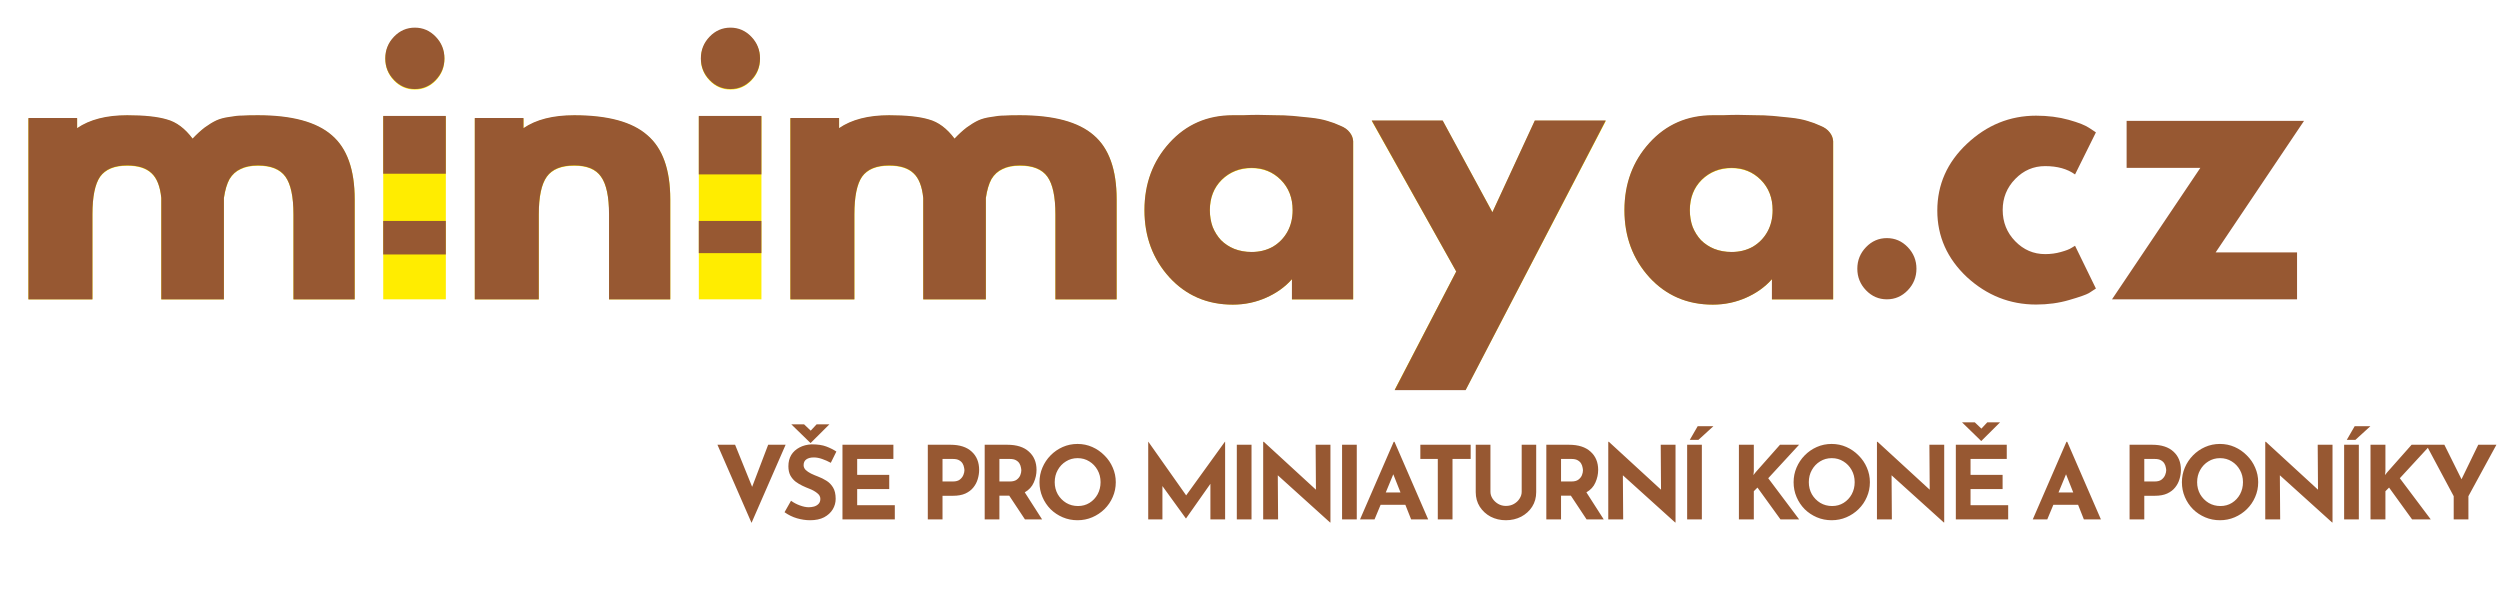 <svg width="345" height="82" viewBox="0 0 345 82" fill="none" xmlns="http://www.w3.org/2000/svg">
<path d="M101.443 61.376L103.795 67.186L106.007 61.376H108.415L103.711 72.156L99.007 61.376H101.443ZM114.65 63.868C114.258 63.653 113.857 63.476 113.446 63.336C113.045 63.196 112.667 63.126 112.312 63.126C111.873 63.126 111.528 63.215 111.276 63.392C111.024 63.569 110.898 63.835 110.898 64.19C110.898 64.433 110.991 64.652 111.178 64.848C111.374 65.035 111.621 65.203 111.92 65.352C112.228 65.501 112.545 65.637 112.872 65.758C113.273 65.907 113.661 66.099 114.034 66.332C114.407 66.556 114.715 66.869 114.958 67.27C115.201 67.662 115.322 68.185 115.322 68.838C115.322 69.361 115.187 69.846 114.916 70.294C114.645 70.742 114.249 71.106 113.726 71.386C113.203 71.657 112.559 71.792 111.794 71.792C111.206 71.792 110.604 71.703 109.988 71.526C109.381 71.349 108.807 71.069 108.266 70.686L109.162 69.104C109.517 69.365 109.923 69.58 110.38 69.748C110.837 69.916 111.248 70 111.612 70C111.855 70 112.097 69.967 112.34 69.902C112.592 69.827 112.797 69.706 112.956 69.538C113.124 69.37 113.208 69.137 113.208 68.838C113.208 68.53 113.059 68.264 112.76 68.04C112.471 67.807 112.121 67.611 111.71 67.452C111.393 67.331 111.066 67.191 110.73 67.032C110.394 66.873 110.077 66.682 109.778 66.458C109.489 66.225 109.251 65.94 109.064 65.604C108.887 65.259 108.798 64.839 108.798 64.344C108.798 63.747 108.929 63.229 109.19 62.79C109.461 62.351 109.839 62.006 110.324 61.754C110.809 61.493 111.369 61.348 112.004 61.32C112.835 61.32 113.507 61.418 114.02 61.614C114.543 61.81 115.009 62.043 115.42 62.314L114.65 63.868ZM110.968 58.562L111.878 59.43L112.69 58.562H114.454L111.864 61.138H111.85L109.204 58.562H110.968ZM116.26 61.376H123.288V63.336H118.29V65.534H122.714V67.494H118.29V69.72H123.484V71.68H116.26V61.376ZM131.159 61.376C132.438 61.376 133.418 61.693 134.099 62.328C134.78 62.953 135.121 63.793 135.121 64.848C135.121 65.268 135.056 65.693 134.925 66.122C134.804 66.542 134.603 66.925 134.323 67.27C134.052 67.615 133.684 67.895 133.217 68.11C132.76 68.315 132.195 68.418 131.523 68.418H130.067V71.68H128.037V61.376H131.159ZM131.509 66.444C131.92 66.444 132.237 66.355 132.461 66.178C132.694 65.991 132.858 65.777 132.951 65.534C133.044 65.291 133.091 65.081 133.091 64.904C133.091 64.801 133.072 64.666 133.035 64.498C133.007 64.321 132.942 64.143 132.839 63.966C132.736 63.789 132.578 63.639 132.363 63.518C132.158 63.397 131.878 63.336 131.523 63.336H130.067V66.444H131.509ZM139.009 61.376C140.307 61.376 141.301 61.693 141.991 62.328C142.691 62.953 143.041 63.793 143.041 64.848C143.041 65.436 142.915 66.015 142.663 66.584C142.421 67.153 142.005 67.606 141.417 67.942L143.811 71.68H141.445L139.275 68.404H137.917V71.68H135.887V61.376H139.009ZM139.359 66.444C139.77 66.444 140.087 66.36 140.311 66.192C140.545 66.015 140.708 65.809 140.801 65.576C140.895 65.333 140.941 65.114 140.941 64.918C140.941 64.806 140.923 64.666 140.885 64.498C140.857 64.321 140.792 64.143 140.689 63.966C140.587 63.789 140.428 63.639 140.213 63.518C140.008 63.397 139.728 63.336 139.373 63.336H137.917V66.444H139.359ZM143.45 66.542C143.45 65.833 143.585 65.161 143.856 64.526C144.126 63.891 144.5 63.331 144.976 62.846C145.461 62.351 146.021 61.964 146.656 61.684C147.29 61.404 147.972 61.264 148.7 61.264C149.418 61.264 150.095 61.404 150.73 61.684C151.364 61.964 151.924 62.351 152.41 62.846C152.904 63.331 153.287 63.891 153.558 64.526C153.838 65.161 153.978 65.833 153.978 66.542C153.978 67.27 153.838 67.951 153.558 68.586C153.287 69.221 152.904 69.781 152.41 70.266C151.924 70.742 151.364 71.115 150.73 71.386C150.095 71.657 149.418 71.792 148.7 71.792C147.972 71.792 147.29 71.657 146.656 71.386C146.021 71.115 145.461 70.742 144.976 70.266C144.5 69.781 144.126 69.221 143.856 68.586C143.585 67.951 143.45 67.27 143.45 66.542ZM145.55 66.542C145.55 67.149 145.69 67.704 145.97 68.208C146.259 68.703 146.646 69.099 147.132 69.398C147.617 69.687 148.163 69.832 148.77 69.832C149.358 69.832 149.885 69.687 150.352 69.398C150.828 69.099 151.201 68.703 151.472 68.208C151.742 67.704 151.878 67.149 151.878 66.542C151.878 65.917 151.738 65.357 151.458 64.862C151.178 64.358 150.8 63.961 150.324 63.672C149.848 63.373 149.311 63.224 148.714 63.224C148.116 63.224 147.58 63.373 147.104 63.672C146.628 63.961 146.25 64.358 145.97 64.862C145.69 65.357 145.55 65.917 145.55 66.542ZM158.454 71.68V60.956H158.468L163.69 68.362L169.038 60.956H169.066V71.68H167.036V66.766L163.676 71.54H163.648L160.414 67.074V71.68H158.454ZM170.68 61.376H172.71V71.68H170.68V61.376ZM183.545 72.1L176.335 65.59L176.377 71.68H174.319V60.97H174.403L181.599 67.578L181.557 61.376H183.601V72.1H183.545ZM185.205 61.376H187.235V71.68H185.205V61.376ZM187.682 71.68L192.33 60.97H192.442L197.09 71.68H194.738L193.94 69.664H190.524L189.684 71.68H187.682ZM191.238 67.956H193.268L192.274 65.45L191.238 67.956ZM196.008 61.376H202.952V63.336H200.446V71.68H198.416V63.336H196.008V61.376ZM205.681 67.872C205.681 68.199 205.779 68.511 205.975 68.81C206.171 69.109 206.428 69.351 206.745 69.538C207.072 69.725 207.427 69.818 207.809 69.818C208.229 69.818 208.603 69.725 208.929 69.538C209.256 69.351 209.513 69.109 209.699 68.81C209.895 68.511 209.993 68.199 209.993 67.872V61.376H211.995V67.914C211.995 68.67 211.809 69.342 211.435 69.93C211.062 70.509 210.558 70.966 209.923 71.302C209.289 71.629 208.584 71.792 207.809 71.792C207.044 71.792 206.344 71.629 205.709 71.302C205.084 70.966 204.585 70.509 204.211 69.93C203.838 69.342 203.651 68.67 203.651 67.914V61.376H205.681V67.872ZM216.515 61.376C217.813 61.376 218.807 61.693 219.497 62.328C220.197 62.953 220.547 63.793 220.547 64.848C220.547 65.436 220.421 66.015 220.169 66.584C219.927 67.153 219.511 67.606 218.923 67.942L221.317 71.68H218.951L216.781 68.404H215.423V71.68H213.393V61.376H216.515ZM216.865 66.444C217.276 66.444 217.593 66.36 217.817 66.192C218.051 66.015 218.214 65.809 218.307 65.576C218.401 65.333 218.447 65.114 218.447 64.918C218.447 64.806 218.429 64.666 218.391 64.498C218.363 64.321 218.298 64.143 218.195 63.966C218.093 63.789 217.934 63.639 217.719 63.518C217.514 63.397 217.234 63.336 216.879 63.336H215.423V66.444H216.865ZM231.167 72.1L223.957 65.59L223.999 71.68H221.941V60.97H222.025L229.221 67.578L229.179 61.376H231.223V72.1H231.167ZM232.826 61.376H234.856V71.68H232.826V61.376ZM236.452 58.814L234.38 60.704H233.19L234.282 58.814H236.452ZM242.027 65.044L241.971 65.562L242.279 65.17L245.639 61.376H248.271L244.015 65.996L248.285 71.68H245.709L242.531 67.284L242.027 67.788V71.68H239.969V61.376H242.027V65.044ZM247.517 66.542C247.517 65.833 247.652 65.161 247.923 64.526C248.194 63.891 248.567 63.331 249.043 62.846C249.528 62.351 250.088 61.964 250.723 61.684C251.358 61.404 252.039 61.264 252.767 61.264C253.486 61.264 254.162 61.404 254.797 61.684C255.432 61.964 255.992 62.351 256.477 62.846C256.972 63.331 257.354 63.891 257.625 64.526C257.905 65.161 258.045 65.833 258.045 66.542C258.045 67.27 257.905 67.951 257.625 68.586C257.354 69.221 256.972 69.781 256.477 70.266C255.992 70.742 255.432 71.115 254.797 71.386C254.162 71.657 253.486 71.792 252.767 71.792C252.039 71.792 251.358 71.657 250.723 71.386C250.088 71.115 249.528 70.742 249.043 70.266C248.567 69.781 248.194 69.221 247.923 68.586C247.652 67.951 247.517 67.27 247.517 66.542ZM249.617 66.542C249.617 67.149 249.757 67.704 250.037 68.208C250.326 68.703 250.714 69.099 251.199 69.398C251.684 69.687 252.23 69.832 252.837 69.832C253.425 69.832 253.952 69.687 254.419 69.398C254.895 69.099 255.268 68.703 255.539 68.208C255.81 67.704 255.945 67.149 255.945 66.542C255.945 65.917 255.805 65.357 255.525 64.862C255.245 64.358 254.867 63.961 254.391 63.672C253.915 63.373 253.378 63.224 252.781 63.224C252.184 63.224 251.647 63.373 251.171 63.672C250.695 63.961 250.317 64.358 250.037 64.862C249.757 65.357 249.617 65.917 249.617 66.542ZM268.245 72.1L261.035 65.59L261.077 71.68H259.019V60.97H259.103L266.299 67.578L266.257 61.376H268.301V72.1H268.245ZM269.905 61.376H276.933V63.336H271.935V65.534H276.359V67.494H271.935V69.72H277.129V71.68H269.905V61.376ZM272.523 58.282L273.433 59.15L274.245 58.282H276.009L273.419 60.858H273.405L270.759 58.282H272.523ZM280.52 71.68L285.168 60.97H285.28L289.928 71.68H287.576L286.778 69.664H283.362L282.522 71.68H280.52ZM284.076 67.956H286.106L285.112 65.45L284.076 67.956ZM297.004 61.376C298.283 61.376 299.263 61.693 299.944 62.328C300.626 62.953 300.966 63.793 300.966 64.848C300.966 65.268 300.901 65.693 300.77 66.122C300.649 66.542 300.448 66.925 300.168 67.27C299.898 67.615 299.529 67.895 299.062 68.11C298.605 68.315 298.04 68.418 297.368 68.418H295.912V71.68H293.882V61.376H297.004ZM297.354 66.444C297.765 66.444 298.082 66.355 298.306 66.178C298.54 65.991 298.703 65.777 298.796 65.534C298.89 65.291 298.936 65.081 298.936 64.904C298.936 64.801 298.918 64.666 298.88 64.498C298.852 64.321 298.787 64.143 298.684 63.966C298.582 63.789 298.423 63.639 298.208 63.518C298.003 63.397 297.723 63.336 297.368 63.336H295.912V66.444H297.354ZM301.103 66.542C301.103 65.833 301.238 65.161 301.509 64.526C301.779 63.891 302.153 63.331 302.629 62.846C303.114 62.351 303.674 61.964 304.309 61.684C304.943 61.404 305.625 61.264 306.353 61.264C307.071 61.264 307.748 61.404 308.383 61.684C309.017 61.964 309.577 62.351 310.063 62.846C310.557 63.331 310.94 63.891 311.211 64.526C311.491 65.161 311.631 65.833 311.631 66.542C311.631 67.27 311.491 67.951 311.211 68.586C310.94 69.221 310.557 69.781 310.063 70.266C309.577 70.742 309.017 71.115 308.383 71.386C307.748 71.657 307.071 71.792 306.353 71.792C305.625 71.792 304.943 71.657 304.309 71.386C303.674 71.115 303.114 70.742 302.629 70.266C302.153 69.781 301.779 69.221 301.509 68.586C301.238 67.951 301.103 67.27 301.103 66.542ZM303.203 66.542C303.203 67.149 303.343 67.704 303.623 68.208C303.912 68.703 304.299 69.099 304.785 69.398C305.27 69.687 305.816 69.832 306.423 69.832C307.011 69.832 307.538 69.687 308.005 69.398C308.481 69.099 308.854 68.703 309.125 68.208C309.395 67.704 309.531 67.149 309.531 66.542C309.531 65.917 309.391 65.357 309.111 64.862C308.831 64.358 308.453 63.961 307.977 63.672C307.501 63.373 306.964 63.224 306.367 63.224C305.769 63.224 305.233 63.373 304.757 63.672C304.281 63.961 303.903 64.358 303.623 64.862C303.343 65.357 303.203 65.917 303.203 66.542ZM321.831 72.1L314.621 65.59L314.663 71.68H312.605V60.97H312.689L319.885 67.578L319.843 61.376H321.887V72.1H321.831ZM323.49 61.376H325.52V71.68H323.49V61.376ZM327.116 58.814L325.044 60.704H323.854L324.946 58.814H327.116ZM329.188 65.044L329.132 65.562L329.44 65.17L332.8 61.376H335.432L331.176 65.996L335.446 71.68H332.87L329.692 67.284L329.188 67.788V71.68H327.13V61.376H329.188V65.044ZM338.611 68.474L334.817 61.376H337.323L339.689 66.136L341.999 61.376H344.505L340.641 68.474V71.68H338.611V68.474Z" fill="#975832"/>
<path d="M3.924 41.307V16.347H10.644V17.739C12.372 16.555 14.676 15.963 17.556 15.963C19.924 15.963 21.748 16.155 23.028 16.539C24.34 16.891 25.524 17.771 26.58 19.179C27.156 18.571 27.716 18.059 28.26 17.643C28.836 17.227 29.364 16.907 29.844 16.683C30.324 16.459 30.916 16.299 31.62 16.203C32.324 16.075 32.932 16.011 33.444 16.011C33.956 15.979 34.676 15.963 35.604 15.963C40.276 15.963 43.668 16.875 45.78 18.699C47.892 20.491 48.948 23.435 48.948 27.531V41.307H40.5V29.595C40.5 27.163 40.132 25.435 39.396 24.411C38.66 23.387 37.396 22.875 35.604 22.875C34.644 22.875 33.844 23.035 33.204 23.355C32.564 23.643 32.052 24.107 31.668 24.747C31.316 25.387 31.06 26.251 30.9 27.339V41.307H22.26V27.339C22.1 25.739 21.652 24.603 20.916 23.931C20.18 23.227 19.06 22.875 17.556 22.875C15.796 22.875 14.548 23.387 13.812 24.411C13.108 25.435 12.756 27.163 12.756 29.595V41.307H3.924ZM52.886 41.307V16.059H61.526V41.307H52.886ZM54.374 11.115C53.574 10.283 53.174 9.291 53.174 8.139C53.174 6.987 53.574 5.995 54.374 5.163C55.174 4.331 56.134 3.915 57.254 3.915C58.374 3.915 59.334 4.331 60.134 5.163C60.934 5.995 61.334 6.987 61.334 8.139C61.334 9.291 60.934 10.283 60.134 11.115C59.334 11.947 58.374 12.363 57.254 12.363C56.134 12.363 55.174 11.947 54.374 11.115ZM65.524 41.307V16.347H72.244V17.739C73.972 16.555 76.308 15.963 79.252 15.963C83.892 15.963 87.252 16.875 89.332 18.699C91.444 20.491 92.5 23.435 92.5 27.531V41.307H84.052V29.595C84.052 27.163 83.684 25.435 82.948 24.411C82.244 23.387 81.012 22.875 79.252 22.875C77.46 22.875 76.196 23.387 75.46 24.411C74.724 25.435 74.356 27.163 74.356 29.595V41.307H65.524ZM96.438 41.307V16.059H105.078V41.307H96.438ZM97.926 11.115C97.126 10.283 96.726 9.291 96.726 8.139C96.726 6.987 97.126 5.995 97.926 5.163C98.726 4.331 99.686 3.915 100.806 3.915C101.926 3.915 102.886 4.331 103.686 5.163C104.486 5.995 104.886 6.987 104.886 8.139C104.886 9.291 104.486 10.283 103.686 11.115C102.886 11.947 101.926 12.363 100.806 12.363C99.686 12.363 98.726 11.947 97.926 11.115ZM109.076 41.307V16.347H115.796V17.739C117.524 16.555 119.828 15.963 122.708 15.963C125.076 15.963 126.9 16.155 128.18 16.539C129.492 16.891 130.676 17.771 131.732 19.179C132.308 18.571 132.868 18.059 133.412 17.643C133.988 17.227 134.516 16.907 134.996 16.683C135.476 16.459 136.068 16.299 136.772 16.203C137.476 16.075 138.084 16.011 138.596 16.011C139.108 15.979 139.828 15.963 140.756 15.963C145.428 15.963 148.82 16.875 150.932 18.699C153.044 20.491 154.1 23.435 154.1 27.531V41.307H145.652V29.595C145.652 27.163 145.284 25.435 144.548 24.411C143.812 23.387 142.548 22.875 140.756 22.875C139.796 22.875 138.996 23.035 138.356 23.355C137.716 23.643 137.204 24.107 136.82 24.747C136.468 25.387 136.212 26.251 136.052 27.339V41.307H127.412V27.339C127.252 25.739 126.804 24.603 126.068 23.931C125.332 23.227 124.212 22.875 122.708 22.875C120.948 22.875 119.7 23.387 118.964 24.411C118.26 25.435 117.908 27.163 117.908 29.595V41.307H109.076ZM161.398 38.283C159.094 35.755 157.942 32.667 157.942 29.019C157.942 25.371 159.094 22.283 161.398 19.755C163.702 17.227 166.614 15.963 170.134 15.963C170.358 15.963 170.838 15.963 171.574 15.963C172.342 15.931 173.014 15.915 173.59 15.915C174.198 15.915 174.966 15.931 175.894 15.963C176.854 15.963 177.702 15.995 178.438 16.059C179.174 16.123 179.974 16.203 180.838 16.299C181.734 16.395 182.502 16.539 183.142 16.731C183.814 16.923 184.422 17.147 184.966 17.403C185.542 17.627 185.974 17.931 186.262 18.315C186.55 18.667 186.71 19.067 186.742 19.515V41.307H178.294V38.523C177.366 39.579 176.182 40.427 174.742 41.067C173.302 41.707 171.766 42.027 170.134 42.027C166.614 42.027 163.702 40.779 161.398 38.283ZM166.966 29.019C166.966 29.851 167.094 30.619 167.35 31.323C167.638 32.027 168.022 32.635 168.502 33.147C169.014 33.659 169.622 34.059 170.326 34.347C171.062 34.635 171.862 34.779 172.726 34.779C173.814 34.779 174.79 34.539 175.654 34.059C176.518 33.547 177.19 32.859 177.67 31.995C178.15 31.131 178.39 30.139 178.39 29.019C178.39 27.323 177.846 25.931 176.758 24.843C175.67 23.755 174.326 23.211 172.726 23.211C171.094 23.211 169.718 23.755 168.598 24.843C167.51 25.931 166.966 27.323 166.966 29.019ZM189.302 16.683H199.094L205.958 29.307L211.814 16.683H221.606L202.262 53.787H192.47L200.966 37.467L189.302 16.683ZM227.638 38.283C225.334 35.755 224.182 32.667 224.182 29.019C224.182 25.371 225.334 22.283 227.638 19.755C229.942 17.227 232.854 15.963 236.374 15.963C236.598 15.963 237.078 15.963 237.814 15.963C238.582 15.931 239.254 15.915 239.83 15.915C240.438 15.915 241.206 15.931 242.134 15.963C243.094 15.963 243.942 15.995 244.678 16.059C245.414 16.123 246.214 16.203 247.078 16.299C247.974 16.395 248.742 16.539 249.382 16.731C250.054 16.923 250.662 17.147 251.206 17.403C251.782 17.627 252.214 17.931 252.502 18.315C252.79 18.667 252.95 19.067 252.982 19.515V41.307H244.534V38.523C243.606 39.579 242.422 40.427 240.982 41.067C239.542 41.707 238.006 42.027 236.374 42.027C232.854 42.027 229.942 40.779 227.638 38.283ZM233.206 29.019C233.206 29.851 233.334 30.619 233.59 31.323C233.878 32.027 234.262 32.635 234.742 33.147C235.254 33.659 235.862 34.059 236.566 34.347C237.302 34.635 238.102 34.779 238.966 34.779C240.054 34.779 241.03 34.539 241.894 34.059C242.758 33.547 243.43 32.859 243.91 31.995C244.39 31.131 244.63 30.139 244.63 29.019C244.63 27.323 244.086 25.931 242.998 24.843C241.91 23.755 240.566 23.211 238.966 23.211C237.334 23.211 235.958 23.755 234.838 24.843C233.75 25.931 233.206 27.323 233.206 29.019Z" fill="#FFED00"/>
<path d="M257.51 40.059C256.71 39.227 256.31 38.235 256.31 37.083C256.31 35.931 256.71 34.939 257.51 34.107C258.31 33.275 259.27 32.859 260.39 32.859C261.51 32.859 262.47 33.275 263.27 34.107C264.07 34.939 264.47 35.931 264.47 37.083C264.47 38.235 264.07 39.227 263.27 40.059C262.47 40.891 261.51 41.307 260.39 41.307C259.27 41.307 258.31 40.891 257.51 40.059ZM267.348 29.067C267.348 25.483 268.708 22.411 271.428 19.851C274.18 17.259 277.364 15.963 280.98 15.963C282.612 15.963 284.116 16.155 285.492 16.539C286.868 16.923 287.828 17.307 288.372 17.691L289.236 18.267L286.356 24.075C285.3 23.307 283.924 22.923 282.228 22.923C280.628 22.923 279.252 23.515 278.1 24.699C276.948 25.883 276.372 27.307 276.372 28.971C276.372 30.667 276.948 32.107 278.1 33.291C279.252 34.475 280.628 35.067 282.228 35.067C282.996 35.067 283.716 34.971 284.388 34.779C285.092 34.587 285.588 34.395 285.876 34.203L286.356 33.915L289.236 39.819C289.012 39.979 288.692 40.187 288.276 40.443C287.892 40.667 286.98 40.987 285.54 41.403C284.132 41.819 282.612 42.027 280.98 42.027C277.364 42.027 274.18 40.763 271.428 38.235C268.708 35.675 267.348 32.619 267.348 29.067ZM291.457 41.307L303.649 23.163H293.473V16.683H317.953L305.761 34.827H316.993V41.307H291.457Z" fill="#975832"/>
<path fill-rule="evenodd" clip-rule="evenodd" d="M61.522 35.118H52.882V30.487H61.522V35.118ZM61.522 23.977H52.882V15.995H61.522V23.977ZM54.37 11.036C53.57 10.202 53.17 9.207 53.17 8.051C53.17 6.896 53.57 5.901 54.37 5.066C55.17 4.232 56.13 3.814 57.25 3.814C58.37 3.814 59.33 4.232 60.13 5.066C60.93 5.901 61.33 6.896 61.33 8.051C61.33 9.207 60.93 10.202 60.13 11.036C59.33 11.871 58.37 12.288 57.25 12.288C56.13 12.288 55.17 11.871 54.37 11.036ZM3.923 41.32V16.284H10.642V17.68C12.37 16.493 14.674 15.899 17.554 15.899C19.922 15.899 21.746 16.092 23.026 16.477C24.338 16.83 25.522 17.713 26.578 19.125C27.154 18.515 27.714 18.002 28.258 17.584C28.834 17.167 29.362 16.846 29.842 16.621C30.322 16.397 30.914 16.236 31.618 16.14C32.322 16.011 32.929 15.947 33.441 15.947C33.953 15.915 34.673 15.899 35.601 15.899C40.273 15.899 43.665 16.814 45.777 18.643C47.889 20.441 48.945 23.394 48.945 27.502V41.32H40.497V29.573C40.497 27.133 40.129 25.4 39.393 24.373C38.657 23.346 37.393 22.832 35.601 22.832C34.642 22.832 33.842 22.993 33.202 23.314C32.562 23.602 32.05 24.068 31.666 24.71C31.314 25.352 31.058 26.218 30.898 27.31V41.32H22.258V27.31C22.098 25.705 21.65 24.565 20.914 23.891C20.178 23.185 19.058 22.832 17.554 22.832C15.794 22.832 14.546 23.346 13.81 24.373C13.106 25.4 12.754 27.133 12.754 29.573V41.32H3.923ZM65.52 16.284V41.32H74.352V29.573C74.352 27.133 74.719 25.4 75.455 24.373C76.191 23.346 77.455 22.832 79.247 22.832C81.007 22.832 82.239 23.346 82.943 24.373C83.679 25.4 84.047 27.133 84.047 29.573V41.32H92.495V27.502C92.495 23.394 91.439 20.441 89.327 18.643C87.247 16.814 83.887 15.899 79.247 15.899C76.303 15.899 73.968 16.493 72.24 17.68V16.284H65.52ZM96.433 24.07V15.995H105.073V24.07H96.433ZM96.433 34.931H105.073V30.487H96.433V34.931ZM97.921 11.036C97.121 10.202 96.721 9.207 96.721 8.051C96.721 6.896 97.121 5.901 97.921 5.066C98.721 4.232 99.681 3.814 100.801 3.814C101.921 3.814 102.881 4.232 103.681 5.066C104.481 5.901 104.881 6.896 104.881 8.051C104.881 9.207 104.481 10.202 103.681 11.036C102.881 11.871 101.921 12.288 100.801 12.288C99.681 12.288 98.721 11.871 97.921 11.036ZM109.071 16.284V41.32H117.902V29.573C117.902 27.133 118.254 25.4 118.958 24.373C119.694 23.346 120.942 22.832 122.702 22.832C124.206 22.832 125.326 23.185 126.062 23.891C126.798 24.565 127.246 25.705 127.406 27.31V41.32H136.046V27.31C136.206 26.218 136.462 25.352 136.814 24.71C137.198 24.068 137.71 23.602 138.35 23.314C138.99 22.993 139.79 22.832 140.75 22.832C142.542 22.832 143.806 23.346 144.542 24.373C145.278 25.4 145.646 27.133 145.646 29.573V41.32H154.093V27.502C154.093 23.394 153.037 20.441 150.925 18.643C148.813 16.814 145.422 15.899 140.75 15.899C139.822 15.899 139.102 15.915 138.59 15.947C138.078 15.947 137.47 16.011 136.766 16.14C136.062 16.236 135.47 16.397 134.99 16.621C134.51 16.846 133.982 17.167 133.406 17.584C132.862 18.002 132.302 18.515 131.726 19.125C130.67 17.713 129.486 16.83 128.174 16.477C126.894 16.092 125.07 15.899 122.702 15.899C119.822 15.899 117.519 16.493 115.791 17.68V16.284H109.071ZM161.391 38.287C159.087 35.751 157.935 32.654 157.935 28.995C157.935 25.336 159.087 22.238 161.391 19.703C163.694 17.167 166.606 15.899 170.126 15.899H171.566C172.334 15.867 173.006 15.851 173.582 15.851C174.19 15.851 174.958 15.867 175.886 15.899C176.846 15.899 177.694 15.931 178.43 15.995C179.166 16.06 179.966 16.14 180.83 16.236C181.726 16.332 182.494 16.477 183.134 16.669C183.806 16.862 184.414 17.087 184.958 17.343C185.534 17.568 185.966 17.873 186.254 18.258C186.542 18.611 186.702 19.012 186.734 19.462V41.32H178.286V38.528C177.358 39.587 176.174 40.438 174.734 41.079C173.294 41.721 171.758 42.042 170.126 42.042C166.606 42.042 163.694 40.791 161.391 38.287ZM166.958 28.995C166.958 29.829 167.086 30.6 167.342 31.306C167.63 32.012 168.014 32.622 168.494 33.135C169.006 33.649 169.614 34.05 170.318 34.339C171.054 34.628 171.854 34.772 172.718 34.772C173.806 34.772 174.782 34.532 175.646 34.05C176.51 33.537 177.182 32.846 177.662 31.98C178.142 31.113 178.382 30.118 178.382 28.995C178.382 27.294 177.838 25.897 176.75 24.806C175.662 23.715 174.318 23.169 172.718 23.169C171.086 23.169 169.71 23.715 168.59 24.806C167.502 25.897 166.958 27.294 166.958 28.995ZM199.086 16.621H189.294L200.958 37.468L192.462 53.838H202.254L221.597 16.621H211.806L205.95 29.284L199.086 16.621ZM227.628 38.287C225.324 35.751 224.172 32.654 224.172 28.995C224.172 25.336 225.324 22.238 227.628 19.703C229.932 17.167 232.844 15.899 236.364 15.899H237.804C238.572 15.867 239.244 15.851 239.82 15.851C240.428 15.851 241.196 15.867 242.124 15.899C243.084 15.899 243.932 15.931 244.668 15.995C245.404 16.06 246.204 16.14 247.068 16.236C247.964 16.332 248.732 16.477 249.372 16.669C250.043 16.862 250.651 17.087 251.195 17.343C251.771 17.568 252.203 17.873 252.491 18.258C252.779 18.611 252.939 19.012 252.971 19.462V41.32H244.524V38.528C243.596 39.587 242.412 40.438 240.972 41.079C239.532 41.721 237.996 42.042 236.364 42.042C232.844 42.042 229.932 40.791 227.628 38.287ZM233.196 28.995C233.196 29.829 233.324 30.6 233.58 31.306C233.868 32.012 234.252 32.622 234.732 33.135C235.244 33.649 235.852 34.05 236.556 34.339C237.292 34.628 238.092 34.772 238.956 34.772C240.044 34.772 241.02 34.532 241.884 34.05C242.748 33.537 243.42 32.846 243.9 31.98C244.38 31.113 244.62 30.118 244.62 28.995C244.62 27.294 244.076 25.897 242.988 24.806C241.9 23.715 240.556 23.169 238.956 23.169C237.324 23.169 235.948 23.715 234.828 24.806C233.74 25.897 233.196 27.294 233.196 28.995Z" fill="#975832"/>
</svg>
